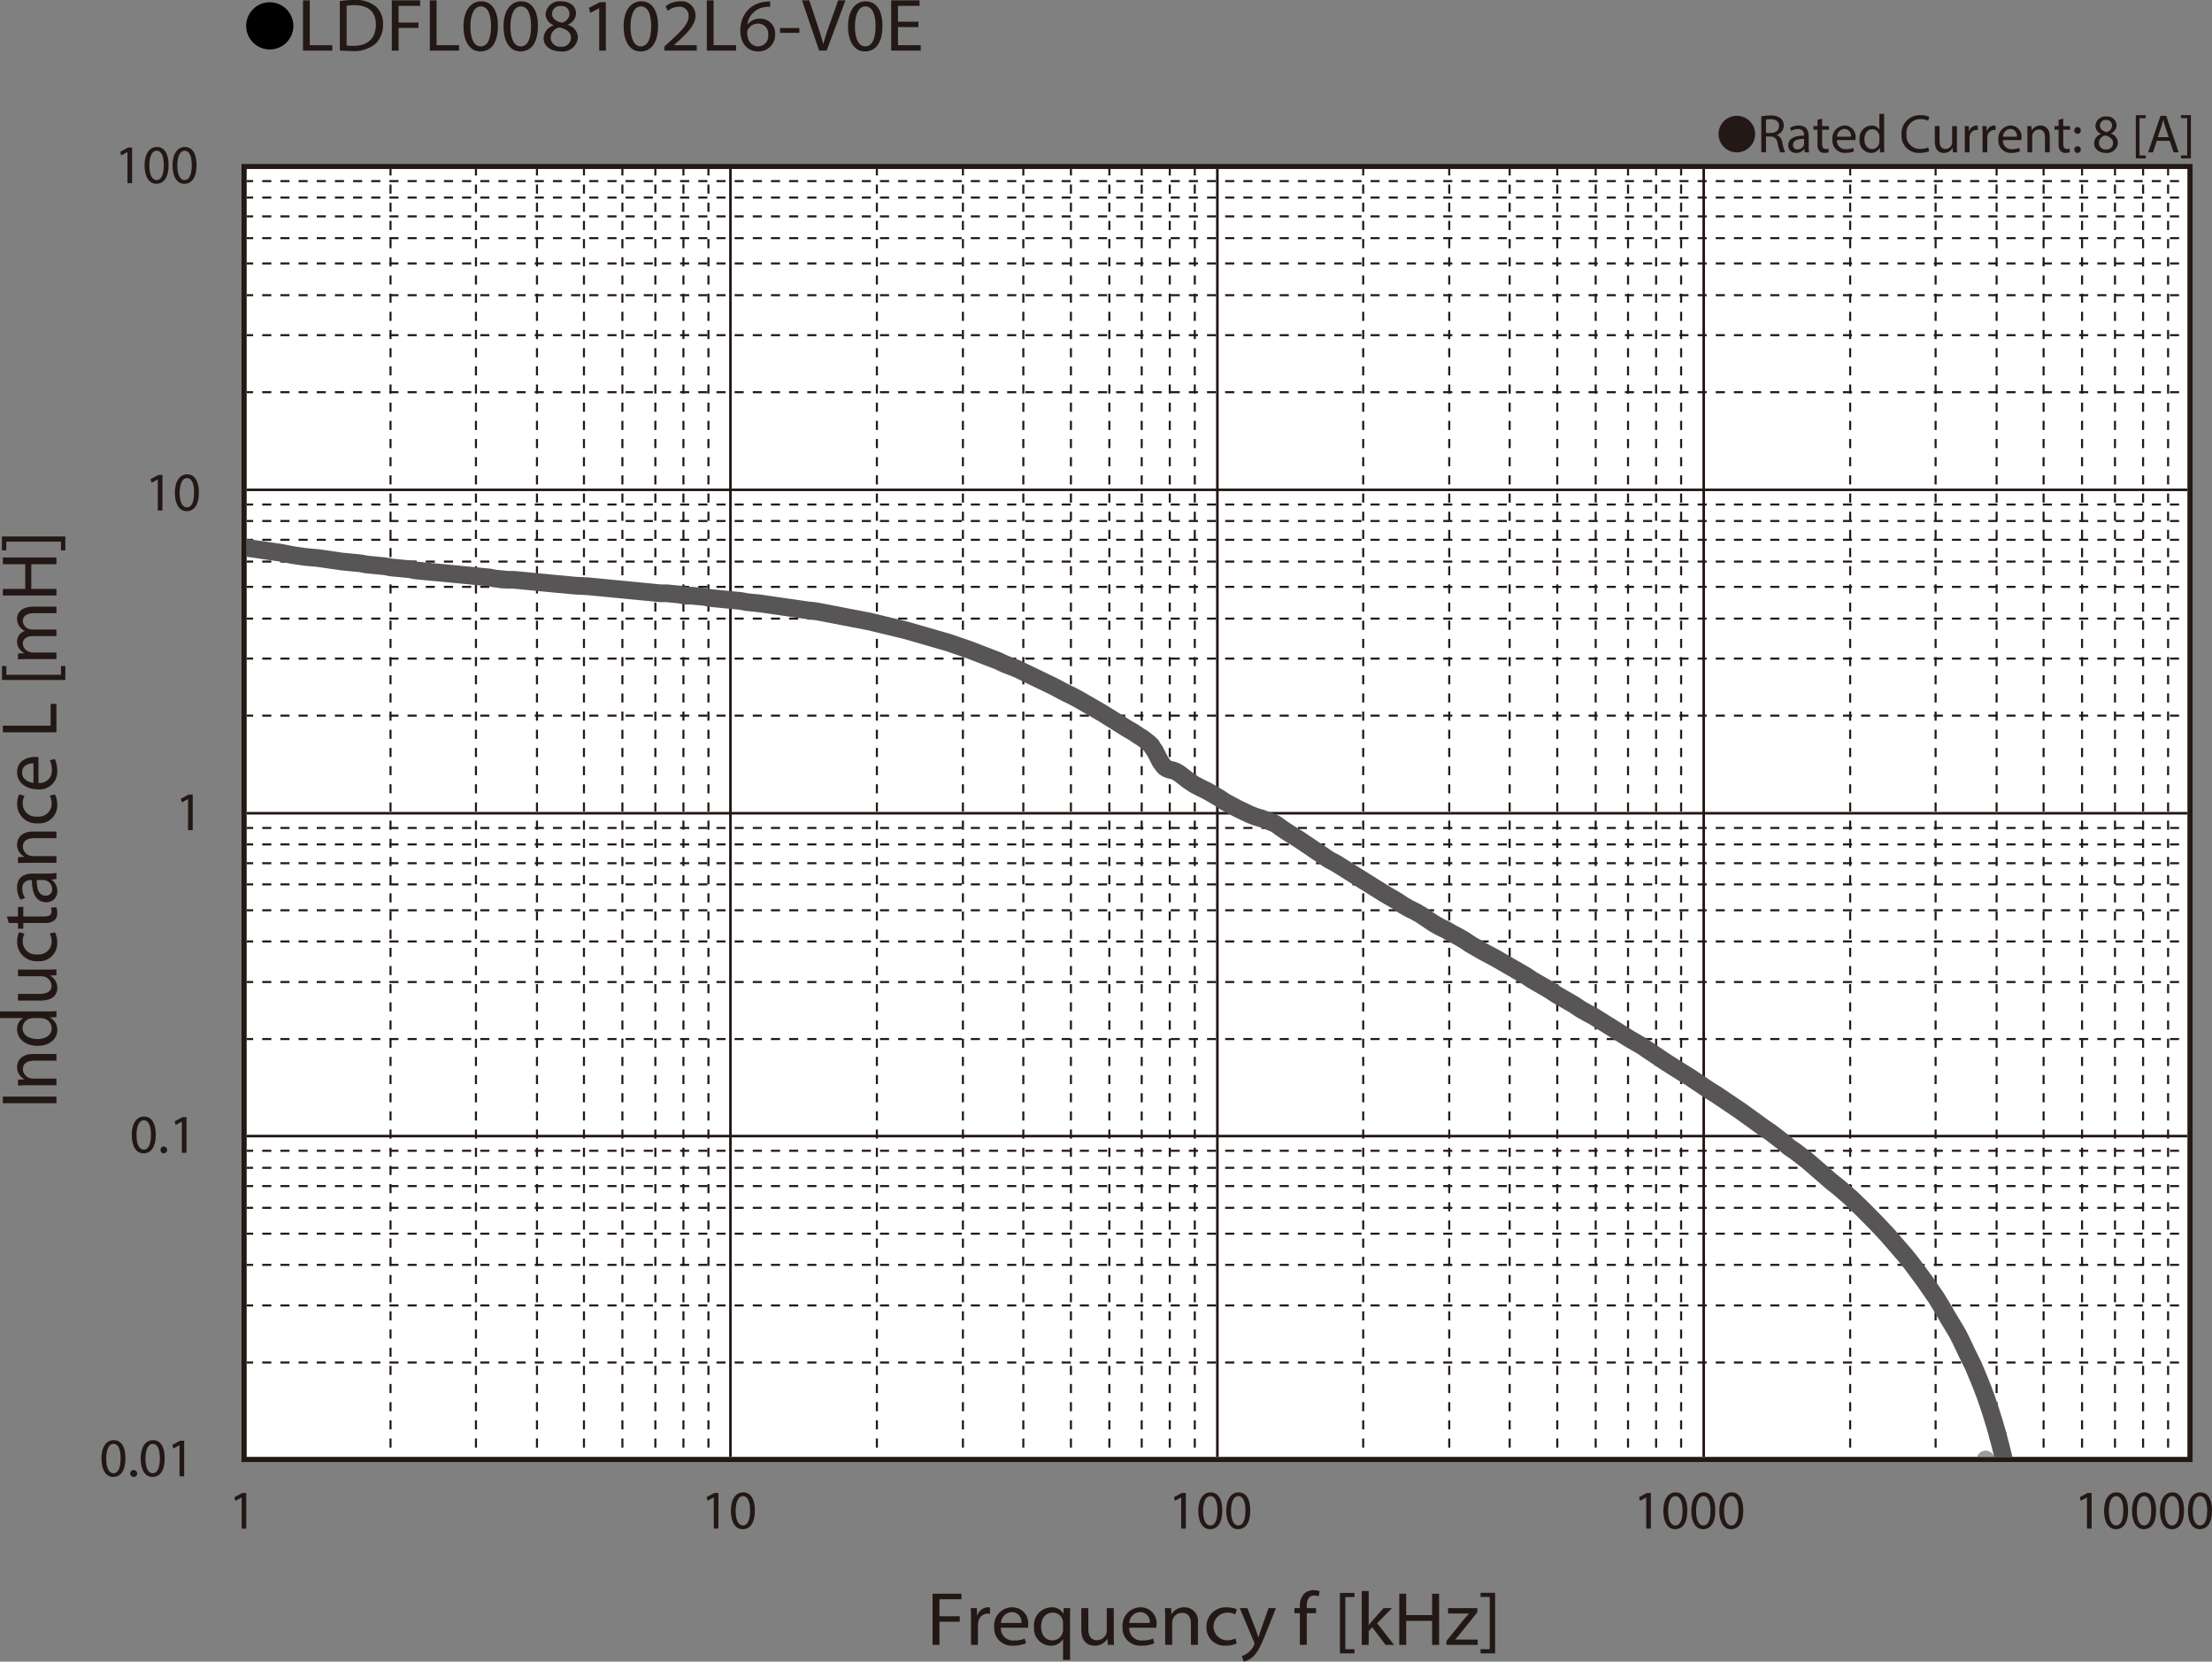 <svg id="レイヤー_1" data-name="レイヤー 1" xmlns="http://www.w3.org/2000/svg" xmlns:xlink="http://www.w3.org/1999/xlink" viewBox="0 0 326.521 245.23">
  <rect x="0" y="0" width="326.521" height="245.23" fill="#808080" stroke="none"/>
  <defs>
    <style>
      .cls-1, .cls-10, .cls-11, .cls-4, .cls-5, .cls-6, .cls-8, .cls-9 {
        fill: none;
      }

      .cls-2 {
        fill: #231815;
      }

      .cls-3 {
        fill: #fff;
      }

      .cls-11, .cls-4, .cls-5, .cls-6 {
        stroke: #231815;
      }

      .cls-4 {
        stroke-miterlimit: 3.864;
        stroke-width: 0.304px;
        stroke-dasharray: 1.341 1.341;
      }

      .cls-11, .cls-5, .cls-6, .cls-8, .cls-9 {
        stroke-linecap: round;
      }

      .cls-5, .cls-8, .cls-9 {
        stroke-linejoin: round;
      }

      .cls-5 {
        stroke-width: 0.381px;
      }

      .cls-6 {
        stroke-miterlimit: 10;
      }

      .cls-10, .cls-11, .cls-6 {
        stroke-width: 0.76px;
      }

      .cls-7 {
        clip-path: url(#clip-path);
      }

      .cls-8 {
        stroke: #9c9c9d;
      }

      .cls-8, .cls-9 {
        stroke-width: 2.614px;
      }

      .cls-9 {
        stroke: #575555;
      }

      .cls-10 {
        stroke: #fff;
      }
    </style>
    <clipPath id="clip-path" transform="translate(-1.488 -1.737)">
      <rect class="cls-1" x="37.514" y="26.275" width="287.25" height="190.843"/>
    </clipPath>
  </defs>
  <title>FL_Ind4_LDFL008102L6-V0E</title>
  <g>
    <path d="M44.791,5.59a3.482,3.482,0,1,1-3.478-3.518A3.496,3.496,0,0,1,44.791,5.59Z" transform="translate(-1.488 -1.737)"/>
    <path class="cls-2" d="M46.215,1.792h1.002V8.404h3.318V9.207H46.215Z" transform="translate(-1.488 -1.737)"/>
    <path class="cls-2" d="M51.652,1.891a14.966,14.966,0,0,1,2.131-.154,4.587,4.587,0,0,1,3.145.924,3.338,3.338,0,0,1,1.094,2.662,3.825,3.825,0,0,1-1.117,2.883,4.929,4.929,0,0,1-3.433,1.067,16.894,16.894,0,0,1-1.82-.088ZM52.654,8.448a6.627,6.627,0,0,0,1.014.055c2.143,0,3.306-1.144,3.306-3.146.012-1.749-1.025-2.86-3.145-2.86a5.938,5.938,0,0,0-1.175.099Z" transform="translate(-1.488 -1.737)"/>
    <path class="cls-2" d="M59.323,1.792h4.182v.803H60.325V5.06h2.938v.792H60.325V9.207H59.323Z" transform="translate(-1.488 -1.737)"/>
    <path class="cls-2" d="M64.932,1.792h1.002V8.404h3.318V9.207H64.932Z" transform="translate(-1.488 -1.737)"/>
    <path class="cls-2" d="M74.988,5.555c0,2.431-.944,3.773-2.604,3.773-1.463,0-2.454-1.309-2.477-3.675,0-2.398,1.083-3.718,2.604-3.718C74.09,1.935,74.988,3.277,74.988,5.555Zm-4.066.11c0,1.859.599,2.916,1.52,2.916,1.037,0,1.532-1.155,1.532-2.981,0-1.76-.472-2.916-1.521-2.916C71.567,2.683,70.922,3.717,70.922,5.665Z" transform="translate(-1.488 -1.737)"/>
    <path class="cls-2" d="M80.897,5.555c0,2.431-.944,3.773-2.604,3.773-1.463,0-2.454-1.309-2.477-3.675,0-2.398,1.083-3.718,2.604-3.718C79.999,1.935,80.897,3.277,80.897,5.555Zm-4.066.11c0,1.859.599,2.916,1.52,2.916,1.037,0,1.532-1.155,1.532-2.981,0-1.76-.472-2.916-1.521-2.916C77.476,2.683,76.831,3.717,76.831,5.665Z" transform="translate(-1.488 -1.737)"/>
    <path class="cls-2" d="M81.737,7.392a2.055,2.055,0,0,1,1.486-1.914l-.012-.033a1.774,1.774,0,0,1-1.187-1.606,2.066,2.066,0,0,1,2.315-1.903c1.452,0,2.177.869,2.177,1.76a1.819,1.819,0,0,1-1.232,1.672v.033a1.999,1.999,0,0,1,1.509,1.848,2.273,2.273,0,0,1-2.546,2.08C82.682,9.328,81.737,8.437,81.737,7.392ZM85.769,7.348c0-.869-.634-1.287-1.647-1.562a1.576,1.576,0,0,0-1.348,1.474,1.356,1.356,0,0,0,1.498,1.364A1.332,1.332,0,0,0,85.769,7.348ZM82.981,3.772c0,.715.564,1.1,1.429,1.32a1.428,1.428,0,0,0,1.141-1.298,1.139,1.139,0,0,0-1.268-1.167A1.168,1.168,0,0,0,82.981,3.772Z" transform="translate(-1.488 -1.737)"/>
    <path class="cls-2" d="M89.938,2.958H89.915l-1.302.671-.196-.737,1.636-.836h.864V9.207H89.938Z" transform="translate(-1.488 -1.737)"/>
    <path class="cls-2" d="M98.623,5.555c0,2.431-.944,3.773-2.604,3.773-1.463,0-2.454-1.309-2.477-3.675,0-2.398,1.083-3.718,2.604-3.718C97.725,1.935,98.623,3.277,98.623,5.555Zm-4.066.11c0,1.859.599,2.916,1.521,2.916,1.037,0,1.532-1.155,1.532-2.981,0-1.76-.472-2.916-1.521-2.916C95.202,2.683,94.557,3.717,94.557,5.665Z" transform="translate(-1.488 -1.737)"/>
    <path class="cls-2" d="M99.555,9.207V8.613l.795-.737c1.912-1.738,2.776-2.663,2.788-3.741a1.305,1.305,0,0,0-1.486-1.397,2.616,2.616,0,0,0-1.59.605l-.323-.682a3.381,3.381,0,0,1,2.12-.726,2.062,2.062,0,0,1,2.293,2.079c0,1.32-1.002,2.388-2.581,3.84l-.599.528v.022h3.364V9.207Z" transform="translate(-1.488 -1.737)"/>
    <path class="cls-2" d="M105.821,1.792h1.002V8.404h3.318V9.207H105.821Z" transform="translate(-1.488 -1.737)"/>
    <path class="cls-2" d="M115.174,2.738a3.816,3.816,0,0,0-.76.044,2.97,2.97,0,0,0-2.604,2.541h.034a2.272,2.272,0,0,1,1.809-.825,2.168,2.168,0,0,1,2.258,2.31,2.441,2.441,0,0,1-2.488,2.52c-1.602,0-2.65-1.188-2.65-3.047a4.387,4.387,0,0,1,1.267-3.224A4.163,4.163,0,0,1,114.437,2.001a5.101,5.101,0,0,1,.737-.055Zm-.288,4.125a1.482,1.482,0,0,0-1.543-1.639,1.676,1.676,0,0,0-1.452.88.794.794,0,0,0-.115.429c.023,1.177.587,2.046,1.647,2.046A1.52,1.52,0,0,0,114.886,6.864Z" transform="translate(-1.488 -1.737)"/>
    <path class="cls-2" d="M119.481,5.874v.715h-2.845V5.874Z" transform="translate(-1.488 -1.737)"/>
    <path class="cls-2" d="M122.407,9.207l-2.535-7.415h1.083l1.21,3.652c.334,1.001.622,1.903.829,2.772h.023c.219-.858.541-1.793.887-2.761L125.218,1.792h1.071l-2.776,7.415Z" transform="translate(-1.488 -1.737)"/>
    <path class="cls-2" d="M131.749,5.555c0,2.431-.944,3.773-2.604,3.773-1.463,0-2.454-1.309-2.477-3.675,0-2.398,1.083-3.718,2.604-3.718C130.851,1.935,131.749,3.277,131.749,5.555Zm-4.066.11c0,1.859.599,2.916,1.521,2.916,1.037,0,1.532-1.155,1.532-2.981,0-1.76-.472-2.916-1.521-2.916C128.328,2.683,127.683,3.717,127.683,5.665Z" transform="translate(-1.488 -1.737)"/>
    <path class="cls-2" d="M137.059,5.73h-3.018V8.404h3.364V9.207h-4.366V1.792h4.193v.803h-3.191V4.938h3.018Z" transform="translate(-1.488 -1.737)"/>
  </g>
  <rect class="cls-3" x="36.026" y="24.538" width="287.25" height="190.843"/>
  <rect class="cls-3" x="36.026" y="24.538" width="287.25" height="190.843"/>
  <path class="cls-4" d="M37.515,28.466h287.253M37.515,30.896h287.253m-287.253,2.776h287.253m-287.253,3.212h287.253m-287.253,3.732h287.253M37.515,45.302h287.253m-287.253,5.901h287.253m-287.253,8.418h287.253M37.515,76.196h287.253M37.515,78.627h287.253m-287.253,2.776h287.253m-287.253,3.214h287.253m-287.253,3.73h287.253m-287.253,4.686h287.253m-287.253,5.901h287.253m-287.253,8.418h287.253M37.515,123.928h287.253m-287.253,2.431h287.253m-287.253,2.775h287.253m-287.253,3.125h287.253m-287.253,3.82h287.253m-287.253,4.599h287.253m-287.253,5.988h287.253m-287.253,8.417h287.253m-287.253,16.49h287.253m-287.253,2.516h287.253m-287.253,2.692h287.253m-287.253,3.21h287.253m-287.253,3.818h287.253m-287.253,4.601h287.253M37.515,194.398h287.253m-287.253,8.419h287.253" transform="translate(-1.488 -1.737)"/>
  <path class="cls-5" d="M37.515,74.028h287.253m-287.253,47.731h287.253m-287.253,47.644h287.253" transform="translate(-1.488 -1.737)"/>
  <path class="cls-4" d="M321.527,26.295V217.132m-3.691-190.836V217.132M313.688,26.295V217.132M308.827,26.295V217.132M303.15,26.295V217.132M296.215,26.295V217.132M287.209,26.295V217.132M274.597,26.295V217.132M249.645,26.295V217.132M245.951,26.295V217.132m-4.143-190.836V217.132M237.034,26.295V217.132M231.361,26.295V217.132m-7.026-190.836V217.132M215.416,26.295V217.132M202.715,26.295V217.132M177.854,26.295V217.132m-3.691-190.836V217.132m-4.143-190.836V217.132M165.245,26.295V217.132M159.57,26.295V217.132m-7.026-190.836V217.132M143.627,26.295V217.132M130.927,26.295V217.132M106.063,26.295V217.132M102.372,26.295V217.132m-4.144-190.836V217.132M93.363,26.295V217.132M87.688,26.295V217.132M80.753,26.295V217.132m-9.007-190.836V217.132M59.135,26.295V217.132M37.515,26.295h287.253" transform="translate(-1.488 -1.737)"/>
  <path class="cls-5" d="M252.979,26.295V217.132m-71.791-190.836V217.132M109.309,26.295V217.132" transform="translate(-1.488 -1.737)"/>
  <line class="cls-4" x1="323.28" y1="24.559" x2="323.28" y2="215.395"/>
  <rect class="cls-6" x="36.027" y="24.559" width="287.252" height="190.836"/>
  <g class="cls-7">
    <line class="cls-8" x1="293.106" y1="215.395" x2="294.907" y2="217.481"/>
    <path class="cls-9" d="M39.317,82.792l1.803.262,1.802.258m0,0,1.799.348m0,0,1.802.261m0,0,.902.086.991.086m0,0,1.799.26,1.803.263m0,0,1.802.171.9.087.901.172m0,0,1.801.175.901.086.9.174m0,0,1.803.173.902.089.9.172m0,0,1.801.174.901.087.991.086m0,0,1.802.174,1.802.173,1.801.175,1.802.172m0,0,.901.174.901.086.898.087h.902m0,0,1.802.174,1.802.174,1.802.172.9.087.99.087m0,0,1.802.172m0,0,1.802.087m0,0,1.802.174,1.802.174,1.801.173,1.802.175,1.801.172,1.802.174m0,0h.9l.904.086.9.087.901.174m0,0h.9l.991.087m0,0,.901.088.9.171m0,0,1.802.176,1.802.172.901.086.901.175m0,0,1.802.174m0,0,1.801.26,1.801.26,1.802.258,1.803.263m0,0,.899.086.99.174m0,0,1.802.346,1.802.349,1.801.345,1.802.349m0,0,1.802.436,1.802.432,1.802.435m0,0,1.799.52,1.802.52,1.803.522.9.261.991.346m0,0,1.802.607m0,0,1.801.695,1.802.695.9.347.902.433m0,0,1.801.695m0,0,1.802.868,1.802.867,1.801.868m0,0,1.803.954m0,0,.901.435.991.521m0,0,3.601,2.083m0,0,1.802,1.128,1.801,1.128m0,0,.9.52.902.607m0,0,.451.261.9.695.451.433m0,0,.18.349.271.346.9,1.735.269.349.181.258m0,0,.18.176.272.171.45.175.45.086.45.175m0,0,.451.26,1.349,1.04m0,0,.901.608.993.521m0,0,.901.433,1.801,1.042.901.607m0,0,1.802.954m0,0,1.801.867m0,0,.901.349.901.26m0,0,1.802.695m0,0,.45.258.45.35.902.607m0,0,1.801,1.129m0,0,3.601,2.429.902.607.991.52m0,0,1.802,1.132,1.801,1.127,1.802,1.127,1.802,1.129m0,0L207.67,134.689m0,0,.902.607.9.522m0,0,.901.433.901.521m0,0,1.802,1.215m0,0,.9.521.901.435m0,0,.901.518.99.521m0,0,.902.524.901.607m0,0,1.801,1.038m0,0,1.801.957m0,0,1.802,1.04,1.802,1.042.9.521.904.607m0,0,1.799,1.04.901.522.901.608m0,0,1.802,1.039.899.522.902.608m0,0,.899.52.99.52m0,0,1.803,1.131,3.604,2.255m0,0,1.799,1.04m0,0,1.802,1.217,1.803,1.213m0,0,1.801,1.131,1.802,1.127m0,0,1.801,1.217.901.606.991.608m0,0,1.799,1.214,1.803,1.215m0,0,1.802,1.301,1.802,1.303m0,0,.9.607.901.696.901.693.9.781m0,0,.904.607.9.696.901.695,2.702,2.341.9.785.993.778m0,0,1.802,1.563m0,0,1.801,1.736m0,0,1.801,1.824m0,0,1.802,1.906m0,0,1.801,2.085.901,1.04.901,1.131m0,0,1.802,2.428m0,0,1.802,2.602m0,0,.902,1.478.898,1.561m0,0,.902,1.475.45.779.45.871m0,0,.901,1.907.991,1.998m0,0,.901,2.17.45,1.126.451,1.214m0,0,.449,1.303.45,1.389.451,1.475.451,1.563M37.515,82.532l1.802.26" transform="translate(-1.488 -1.737)"/>
    <polyline class="cls-9" points="294.907 211.84 295.358 213.575 295.808 215.395 296.709 219.215"/>
  </g>
  <rect class="cls-10" x="36.027" y="24.559" width="287.252" height="190.836"/>
  <rect class="cls-11" x="36.027" y="24.559" width="287.253" height="190.836"/>
  <g>
    <path class="cls-2" d="M139.146,236.942h4.26v.817h-3.238v2.509h2.992v.807h-2.992v3.416H139.146Z" transform="translate(-1.488 -1.737)"/>
    <path class="cls-2" d="M144.824,240.762c0-.639-.012-1.188-.047-1.691h.903l.035,1.064h.047a1.693,1.693,0,0,1,1.572-1.188,1.165,1.165,0,0,1,.294.033v.93a1.62,1.62,0,0,0-.353-.033,1.421,1.421,0,0,0-1.384,1.266,2.641,2.641,0,0,0-.048.459v2.89h-1.021Z" transform="translate(-1.488 -1.737)"/>
    <path class="cls-2" d="M149.235,241.96a1.781,1.781,0,0,0,1.947,1.882,3.887,3.887,0,0,0,1.573-.28l.176.706a4.802,4.802,0,0,1-1.89.336,2.576,2.576,0,0,1-2.792-2.733,2.678,2.678,0,0,1,2.663-2.923,2.331,2.331,0,0,1,2.347,2.554,3.555,3.555,0,0,1-.035.459Zm3.027-.705a1.422,1.422,0,0,0-1.432-1.602,1.666,1.666,0,0,0-1.584,1.602Z" transform="translate(-1.488 -1.737)"/>
    <path class="cls-2" d="M158.409,243.651h-.023a2.042,2.042,0,0,1-1.854.963,2.514,2.514,0,0,1-2.405-2.744,2.645,2.645,0,0,1,2.569-2.923,1.881,1.881,0,0,1,1.748.94h.023l.035-.817h.975c-.023.459-.035.93-.035,1.489V246.709h-1.033Zm0-2.386a1.603,1.603,0,0,0-.047-.414,1.494,1.494,0,0,0-1.479-1.12c-1.067,0-1.713.862-1.713,2.083,0,1.075.54,2.016,1.678,2.016a1.529,1.529,0,0,0,1.479-1.075,1.582,1.582,0,0,0,.082-.47Z" transform="translate(-1.488 -1.737)"/>
    <path class="cls-2" d="M165.893,243.013c0,.561.012,1.053.048,1.479h-.916l-.059-.885h-.023a2.154,2.154,0,0,1-1.877,1.008c-.892,0-1.96-.471-1.96-2.374v-3.17h1.032v3.002c0,1.03.329,1.725,1.268,1.725a1.49,1.49,0,0,0,1.361-.896,1.382,1.382,0,0,0,.094-.504v-3.326h1.032Z" transform="translate(-1.488 -1.737)"/>
    <path class="cls-2" d="M168.18,241.96a1.781,1.781,0,0,0,1.947,1.882,3.887,3.887,0,0,0,1.573-.28l.176.706a4.802,4.802,0,0,1-1.89.336,2.576,2.576,0,0,1-2.792-2.733,2.678,2.678,0,0,1,2.663-2.923,2.331,2.331,0,0,1,2.347,2.554,3.555,3.555,0,0,1-.035.459Zm3.027-.705a1.422,1.422,0,0,0-1.432-1.602,1.666,1.666,0,0,0-1.584,1.602Z" transform="translate(-1.488 -1.737)"/>
    <path class="cls-2" d="M173.482,240.538c0-.561-.012-1.02-.047-1.468h.915l.059.896h.023a2.107,2.107,0,0,1,1.878-1.02,2.006,2.006,0,0,1,2.007,2.308v3.236h-1.033v-3.125c0-.873-.34-1.602-1.314-1.602a1.457,1.457,0,0,0-1.384,1.008,1.367,1.367,0,0,0-.07.46v3.259h-1.033Z" transform="translate(-1.488 -1.737)"/>
    <path class="cls-2" d="M184.041,244.29a3.975,3.975,0,0,1-1.632.313,2.636,2.636,0,0,1-2.827-2.767,2.823,2.823,0,0,1,3.051-2.879,3.608,3.608,0,0,1,1.432.28L183.829,240a2.481,2.481,0,0,0-1.196-.258,2.039,2.039,0,0,0-.035,4.077,3.05,3.05,0,0,0,1.267-.269Z" transform="translate(-1.488 -1.737)"/>
    <path class="cls-2" d="M185.624,239.07l1.243,3.203c.129.358.271.784.364,1.109h.023c.105-.325.223-.739.363-1.132l1.127-3.181h1.091l-1.549,3.864c-.739,1.859-1.243,2.811-1.947,3.394a2.854,2.854,0,0,1-1.268.639l-.258-.829a2.78,2.78,0,0,0,.903-.481,3.012,3.012,0,0,0,.868-1.098.687.687,0,0,0,.082-.235.831.831,0,0,0-.07-.258l-2.101-4.995Z" transform="translate(-1.488 -1.737)"/>
    <path class="cls-2" d="M193.365,244.491v-4.67h-.798v-.751h.798v-.258a2.485,2.485,0,0,1,.657-1.893,2.031,2.031,0,0,1,1.385-.504,2.478,2.478,0,0,1,.88.157l-.141.761a1.62,1.62,0,0,0-.657-.123c-.88,0-1.103.739-1.103,1.568v.291h1.372v.751h-1.372v4.67Z" transform="translate(-1.488 -1.737)"/>
    <path class="cls-2" d="M199.277,245.745v-8.926h2.147v.616h-1.35v7.694h1.35v.615Z" transform="translate(-1.488 -1.737)"/>
    <path class="cls-2" d="M203.524,241.557h.024c.141-.19.34-.426.504-.616l1.666-1.87h1.244l-2.194,2.229,2.499,3.192h-1.255l-1.96-2.599-.528.561v2.038h-1.021v-7.952h1.021Z" transform="translate(-1.488 -1.737)"/>
    <path class="cls-2" d="M209.061,236.942v3.158h3.825v-3.158h1.032v7.549h-1.032v-3.539H209.061v3.539h-1.021v-7.549Z" transform="translate(-1.488 -1.737)"/>
    <path class="cls-2" d="M215.007,243.92l2.57-3.192c.246-.291.48-.548.739-.84v-.022h-3.074v-.795h4.329l-.012.616-2.534,3.147c-.234.302-.47.571-.728.851v.022h3.32v.784h-4.611Z" transform="translate(-1.488 -1.737)"/>
    <path class="cls-2" d="M222.187,236.808v8.938h-2.147v-.615h1.35v-7.706h-1.35v-.616Z" transform="translate(-1.488 -1.737)"/>
  </g>
  <g>
    <path class="cls-2" d="M1.91,163.575H9.819v.974H1.91Z" transform="translate(-1.488 -1.737)"/>
    <path class="cls-2" d="M5.677,161.905c-.587,0-1.068.011-1.537.045v-.874l.938-.056v-.022a1.982,1.982,0,0,1-1.067-1.792c0-.751.469-1.915,2.417-1.915H9.819v.985H6.545c-.915,0-1.678.325-1.678,1.254a1.413,1.413,0,0,0,1.056,1.322,1.543,1.543,0,0,0,.481.067H9.819v.985Z" transform="translate(-1.488 -1.737)"/>
    <path class="cls-2" d="M1.488,151.007H8.352c.504,0,1.08-.012,1.467-.045v.885l-.986.045v.022a1.992,1.992,0,0,1,1.115,1.848c0,1.311-1.162,2.318-2.886,2.318-1.889.012-3.051-1.108-3.051-2.431a1.792,1.792,0,0,1,.868-1.635v-.022H1.488Zm4.963.985a1.928,1.928,0,0,0-.434.045A1.467,1.467,0,0,0,4.82,153.459c0,1.02.938,1.624,2.194,1.624,1.15,0,2.1-.537,2.1-1.602a1.498,1.498,0,0,0-1.232-1.444,1.899,1.899,0,0,0-.446-.045Z" transform="translate(-1.488 -1.737)"/>
    <path class="cls-2" d="M8.27,144.834c.586,0,1.103-.012,1.549-.045v.874l-.927.056v.022a2.028,2.028,0,0,1,1.056,1.792c0,.852-.493,1.87-2.487,1.87H4.14V148.418H7.284c1.08,0,1.807-.313,1.807-1.21a1.43,1.43,0,0,0-.938-1.299,1.585,1.585,0,0,0-.528-.09H4.14V144.834Z" transform="translate(-1.488 -1.737)"/>
    <path class="cls-2" d="M9.607,139.333a3.489,3.489,0,0,1,.329,1.557,2.641,2.641,0,0,1-2.898,2.699,2.821,2.821,0,0,1-3.016-2.912,3.171,3.171,0,0,1,.293-1.366l.798.225a2.2,2.2,0,0,0-.27,1.142,1.929,1.929,0,0,0,2.147,1.915,1.909,1.909,0,0,0,2.124-1.881,2.692,2.692,0,0,0-.282-1.21Z" transform="translate(-1.488 -1.737)"/>
    <path class="cls-2" d="M2.509,136.991H4.14v-1.411h.786v1.411h3.062c.704,0,1.103-.19,1.103-.739a2.1,2.1,0,0,0-.07-.571l.774-.045a2.319,2.319,0,0,1,.141.874,1.332,1.332,0,0,1-.434,1.063,2.175,2.175,0,0,1-1.479.381H4.926v.841H4.14v-.841H2.778Z" transform="translate(-1.488 -1.737)"/>
    <path class="cls-2" d="M9.819,131.468l-.716.079v.033a1.991,1.991,0,0,1,.845,1.657,1.581,1.581,0,0,1-1.631,1.658c-1.373,0-2.124-1.165-2.112-3.26H6.087a1.151,1.151,0,0,0-1.314,1.232,2.61,2.61,0,0,0,.422,1.411l-.681.224a3.247,3.247,0,0,1-.504-1.78c0-1.657,1.185-2.061,2.323-2.061H8.458a8.348,8.348,0,0,0,1.361-.09Zm-2.898.146c-.023,1.075.176,2.297,1.279,2.297a.893.893,0,0,0,.985-.93,1.355,1.355,0,0,0-.95-1.311,1.107,1.107,0,0,0-.329-.057Z" transform="translate(-1.488 -1.737)"/>
    <path class="cls-2" d="M5.677,129.07c-.587,0-1.068.011-1.537.045v-.874l.938-.056v-.022a1.981,1.981,0,0,1-1.067-1.792c0-.75.469-1.915,2.417-1.915H9.819v.985H6.545c-.915,0-1.678.325-1.678,1.255a1.412,1.412,0,0,0,1.056,1.321,1.543,1.543,0,0,0,.481.067H9.819v.985Z" transform="translate(-1.488 -1.737)"/>
    <path class="cls-2" d="M9.607,118.989A3.487,3.487,0,0,1,9.936,120.546a2.642,2.642,0,0,1-2.898,2.699,2.821,2.821,0,0,1-3.016-2.912,3.174,3.174,0,0,1,.293-1.367l.798.224a2.206,2.206,0,0,0-.27,1.143,1.929,1.929,0,0,0,2.147,1.915,1.91,1.91,0,0,0,2.124-1.882,2.693,2.693,0,0,0-.282-1.209Z" transform="translate(-1.488 -1.737)"/>
    <path class="cls-2" d="M7.167,117.286a1.777,1.777,0,0,0,1.971-1.859,3.421,3.421,0,0,0-.293-1.501l.739-.168a4.215,4.215,0,0,1,.352,1.803,2.582,2.582,0,0,1-2.863,2.666c-1.713,0-3.062-.963-3.062-2.542,0-1.77,1.631-2.24,2.675-2.24a4.066,4.066,0,0,1,.481.034ZM6.428,114.396c-.657-.011-1.678.257-1.678,1.366,0,.997.962,1.434,1.678,1.512Z" transform="translate(-1.488 -1.737)"/>
    <path class="cls-2" d="M1.91,109.813v-.975H8.962v-3.226h.856v4.2Z" transform="translate(-1.488 -1.737)"/>
    <path class="cls-2" d="M11.133,102.084h-9.352v-2.049h.645v1.288h8.062v-1.288h.646Z" transform="translate(-1.488 -1.737)"/>
    <path class="cls-2" d="M5.677,99.003c-.587,0-1.068.011-1.537.044v-.862l.915-.045v-.033a1.861,1.861,0,0,1-1.044-1.703,1.609,1.609,0,0,1,1.138-1.534v-.022a2.307,2.307,0,0,1-.739-.605,1.793,1.793,0,0,1-.399-1.198c0-.717.493-1.781,2.464-1.781H9.819v.963H6.604c-1.091,0-1.748.381-1.748,1.176A1.287,1.287,0,0,0,5.794,94.568a1.773,1.773,0,0,0,.517.079h3.508v.963H6.416c-.903,0-1.561.38-1.561,1.131a1.363,1.363,0,0,0,1.033,1.221,1.479,1.479,0,0,0,.504.079H9.819v.963Z" transform="translate(-1.488 -1.737)"/>
    <path class="cls-2" d="M1.91,88.652H5.219V85.001H1.91v-.986H9.819V85.001h-3.708v3.651h3.708v.975H1.91Z" transform="translate(-1.488 -1.737)"/>
    <path class="cls-2" d="M1.77,80.911H11.133v2.049h-.646V81.672H2.415v1.288h-.645Z" transform="translate(-1.488 -1.737)"/>
  </g>
  <path class="cls-2" d="M37.158,222.745h-.016l-.909.493-.137-.541,1.143-.615h.603v5.257h-.684Z" transform="translate(-1.488 -1.737)"/>
  <g>
    <path class="cls-2" d="M20.004,216.936c0,1.787-.659,2.773-1.817,2.773-1.021,0-1.713-.962-1.729-2.701,0-1.763.756-2.733,1.817-2.733C19.377,214.274,20.004,215.261,20.004,216.936Zm-2.839.08c0,1.367.418,2.144,1.062,2.144.724,0,1.069-.85,1.069-2.191,0-1.294-.329-2.144-1.062-2.144C17.616,214.824,17.166,215.585,17.166,217.016Z" transform="translate(-1.488 -1.737)"/>
    <path class="cls-2" d="M20.715,219.199a.477.477,0,0,1,.482-.509.51.51,0,1,1-.482.509Z" transform="translate(-1.488 -1.737)"/>
    <path class="cls-2" d="M25.799,216.936c0,1.787-.659,2.773-1.817,2.773-1.021,0-1.713-.962-1.729-2.701,0-1.763.756-2.733,1.817-2.733C25.172,214.274,25.799,215.261,25.799,216.936Zm-2.839.08c0,1.367.418,2.144,1.062,2.144.724,0,1.069-.85,1.069-2.191,0-1.294-.329-2.144-1.062-2.144C23.411,214.824,22.96,215.585,22.96,217.016Z" transform="translate(-1.488 -1.737)"/>
    <path class="cls-2" d="M27.99,215.026h-.016l-.909.493-.137-.541,1.143-.615h.603v5.257h-.684Z" transform="translate(-1.488 -1.737)"/>
  </g>
  <path class="cls-2" d="M29.253,119.663h-.016l-.909.494-.137-.542L29.334,119H29.937v5.257h-.684Z" transform="translate(-1.488 -1.737)"/>
  <g>
    <path class="cls-2" d="M24.479,169.181c0,1.787-.659,2.773-1.817,2.773-1.021,0-1.713-.962-1.729-2.701,0-1.763.756-2.733,1.817-2.733C23.852,166.52,24.479,167.506,24.479,169.181Zm-2.839.08c0,1.367.418,2.144,1.062,2.144.724,0,1.069-.85,1.069-2.191,0-1.294-.329-2.144-1.062-2.144C22.09,167.069,21.64,167.83,21.64,169.261Z" transform="translate(-1.488 -1.737)"/>
    <path class="cls-2" d="M25.19,171.444a.477.477,0,0,1,.482-.509.51.51,0,0,1-.008,1.019A.476.476,0,0,1,25.19,171.444Z" transform="translate(-1.488 -1.737)"/>
    <path class="cls-2" d="M28.335,167.271h-.016l-.909.493-.137-.541,1.143-.615H29.019v5.257h-.684Z" transform="translate(-1.488 -1.737)"/>
  </g>
  <g>
    <path class="cls-2" d="M24.779,72.492h-.016l-.909.494-.137-.542,1.143-.615h.603v5.257h-.684Z" transform="translate(-1.488 -1.737)"/>
    <path class="cls-2" d="M30.846,74.401c0,1.788-.659,2.774-1.817,2.774-1.021,0-1.713-.962-1.729-2.701,0-1.763.756-2.733,1.817-2.733C30.219,71.74,30.846,72.727,30.846,74.401Zm-2.839.081c0,1.367.418,2.143,1.062,2.143.724,0,1.069-.849,1.069-2.191,0-1.294-.329-2.144-1.062-2.144C28.458,72.29,28.007,73.05,28.007,74.482Z" transform="translate(-1.488 -1.737)"/>
  </g>
  <g>
    <path class="cls-2" d="M20.304,24.18h-.016l-.909.494-.137-.542,1.143-.615h.603v5.257H20.304Z" transform="translate(-1.488 -1.737)"/>
    <path class="cls-2" d="M26.372,26.088c0,1.788-.659,2.774-1.817,2.774-1.021,0-1.713-.962-1.729-2.701,0-1.763.756-2.733,1.817-2.733C25.745,23.428,26.372,24.415,26.372,26.088Zm-2.839.081c0,1.367.418,2.143,1.062,2.143.724,0,1.069-.849,1.069-2.191,0-1.294-.329-2.144-1.062-2.144C23.983,23.978,23.533,24.738,23.533,26.169Z" transform="translate(-1.488 -1.737)"/>
    <path class="cls-2" d="M30.5,26.088c0,1.788-.659,2.774-1.817,2.774-1.021,0-1.713-.962-1.73-2.701,0-1.763.756-2.733,1.817-2.733C29.874,23.428,30.5,24.415,30.5,26.088Zm-2.839.081c0,1.367.418,2.143,1.062,2.143.724,0,1.069-.849,1.069-2.191,0-1.294-.329-2.144-1.062-2.144C28.112,23.978,27.662,24.738,27.662,26.169Z" transform="translate(-1.488 -1.737)"/>
  </g>
  <g>
    <path class="cls-2" d="M106.852,222.737h-.016l-.909.493-.137-.541,1.143-.615h.603v5.257h-.684Z" transform="translate(-1.488 -1.737)"/>
    <path class="cls-2" d="M112.919,224.646c0,1.787-.659,2.773-1.817,2.773-1.021,0-1.713-.962-1.729-2.701,0-1.763.756-2.733,1.817-2.733C112.292,221.985,112.919,222.972,112.919,224.646Zm-2.839.08c0,1.367.418,2.144,1.062,2.144.724,0,1.069-.85,1.069-2.191,0-1.294-.329-2.144-1.062-2.144C110.531,222.535,110.081,223.296,110.081,224.727Z" transform="translate(-1.488 -1.737)"/>
    <path class="cls-2" d="M175.847,222.737h-.016l-.909.493-.137-.541,1.143-.615h.603v5.257h-.684Z" transform="translate(-1.488 -1.737)"/>
    <path class="cls-2" d="M181.915,224.646c0,1.787-.659,2.773-1.817,2.773-1.021,0-1.713-.962-1.729-2.701,0-1.763.756-2.733,1.817-2.733C181.288,221.985,181.915,222.972,181.915,224.646Zm-2.839.08c0,1.367.418,2.144,1.062,2.144.724,0,1.069-.85,1.069-2.191,0-1.294-.329-2.144-1.062-2.144C179.526,222.535,179.076,223.296,179.076,224.727Z" transform="translate(-1.488 -1.737)"/>
    <path class="cls-2" d="M186.043,224.646c0,1.787-.659,2.773-1.817,2.773-1.021,0-1.713-.962-1.729-2.701,0-1.763.756-2.733,1.817-2.733C185.417,221.985,186.043,222.972,186.043,224.646Zm-2.839.08c0,1.367.418,2.144,1.062,2.144.724,0,1.069-.85,1.069-2.191,0-1.294-.329-2.144-1.062-2.144C183.655,222.535,183.205,223.296,183.205,224.727Z" transform="translate(-1.488 -1.737)"/>
    <path class="cls-2" d="M244.496,222.737H244.48l-.909.493-.137-.541,1.143-.615h.603v5.257h-.684Z" transform="translate(-1.488 -1.737)"/>
    <path class="cls-2" d="M250.563,224.646c0,1.787-.659,2.773-1.817,2.773-1.021,0-1.713-.962-1.73-2.701,0-1.763.756-2.733,1.817-2.733C249.936,221.985,250.563,222.972,250.563,224.646Zm-2.839.08c0,1.367.418,2.144,1.062,2.144.724,0,1.069-.85,1.069-2.191,0-1.294-.329-2.144-1.062-2.144C248.174,222.535,247.724,223.296,247.724,224.727Z" transform="translate(-1.488 -1.737)"/>
    <path class="cls-2" d="M254.692,224.646c0,1.787-.659,2.773-1.817,2.773-1.021,0-1.713-.962-1.729-2.701,0-1.763.756-2.733,1.817-2.733C254.065,221.985,254.692,222.972,254.692,224.646Zm-2.839.08c0,1.367.418,2.144,1.062,2.144.724,0,1.069-.85,1.069-2.191,0-1.294-.329-2.144-1.062-2.144C252.303,222.535,251.853,223.296,251.853,224.727Z" transform="translate(-1.488 -1.737)"/>
    <path class="cls-2" d="M258.821,224.646c0,1.787-.659,2.773-1.817,2.773-1.021,0-1.713-.962-1.729-2.701,0-1.763.756-2.733,1.817-2.733C258.194,221.985,258.821,222.972,258.821,224.646Zm-2.839.08c0,1.367.418,2.144,1.062,2.144.724,0,1.069-.85,1.069-2.191,0-1.294-.329-2.144-1.062-2.144C256.432,222.535,255.982,223.296,255.982,224.727Z" transform="translate(-1.488 -1.737)"/>
    <path class="cls-2" d="M309.554,222.737h-.016l-.909.493-.137-.541,1.143-.615h.603v5.257h-.684Z" transform="translate(-1.488 -1.737)"/>
    <path class="cls-2" d="M315.622,224.646c0,1.787-.659,2.773-1.817,2.773-1.021,0-1.713-.962-1.729-2.701,0-1.763.756-2.733,1.817-2.733C314.995,221.985,315.622,222.972,315.622,224.646Zm-2.839.08c0,1.367.418,2.144,1.062,2.144.724,0,1.069-.85,1.069-2.191,0-1.294-.329-2.144-1.062-2.144C313.233,222.535,312.783,223.296,312.783,224.727Z" transform="translate(-1.488 -1.737)"/>
    <path class="cls-2" d="M319.75,224.646c0,1.787-.659,2.773-1.817,2.773-1.021,0-1.713-.962-1.73-2.701,0-1.763.756-2.733,1.817-2.733C319.124,221.985,319.75,222.972,319.75,224.646Zm-2.839.08c0,1.367.418,2.144,1.062,2.144.724,0,1.069-.85,1.069-2.191,0-1.294-.329-2.144-1.062-2.144C317.362,222.535,316.912,223.296,316.912,224.727Z" transform="translate(-1.488 -1.737)"/>
    <path class="cls-2" d="M323.879,224.646c0,1.787-.659,2.773-1.817,2.773-1.021,0-1.713-.962-1.729-2.701,0-1.763.756-2.733,1.817-2.733C323.252,221.985,323.879,222.972,323.879,224.646Zm-2.839.08c0,1.367.418,2.144,1.062,2.144.724,0,1.069-.85,1.069-2.191,0-1.294-.329-2.144-1.062-2.144C321.491,222.535,321.041,223.296,321.041,224.727Z" transform="translate(-1.488 -1.737)"/>
    <path class="cls-2" d="M328.008,224.646c0,1.787-.659,2.773-1.817,2.773-1.021,0-1.713-.962-1.729-2.701,0-1.763.756-2.733,1.817-2.733C327.381,221.985,328.008,222.972,328.008,224.646Zm-2.839.08c0,1.367.418,2.144,1.062,2.144.724,0,1.069-.85,1.069-2.191,0-1.294-.329-2.144-1.062-2.144C325.62,222.535,325.169,223.296,325.169,224.727Z" transform="translate(-1.488 -1.737)"/>
  </g>
  <g>
    <path class="cls-2" d="M257.869,18.825a2.698,2.698,0,1,1-2.699,2.698A2.694,2.694,0,0,1,257.869,18.825Z" transform="translate(-1.488 -1.737)"/>
    <path class="cls-2" d="M261.477,18.901a7.231,7.231,0,0,1,1.336-.112,2.204,2.204,0,0,1,1.559.44,1.34,1.34,0,0,1,.424,1.023,1.415,1.415,0,0,1-1.016,1.375v.024a1.342,1.342,0,0,1,.792,1.087,8.527,8.527,0,0,0,.416,1.479h-.72a7.008,7.008,0,0,1-.36-1.287c-.16-.744-.447-1.023-1.079-1.047h-.655v2.334h-.696Zm.696,2.455h.711c.744,0,1.216-.408,1.216-1.023,0-.696-.504-1-1.239-1.007a2.877,2.877,0,0,0-.688.063Z" transform="translate(-1.488 -1.737)"/>
    <path class="cls-2" d="M267.9,24.218l-.056-.488h-.024a1.442,1.442,0,0,1-1.184.576,1.102,1.102,0,0,1-1.183-1.111c0-.936.831-1.447,2.326-1.439v-.08a.798.798,0,0,0-.88-.896,1.927,1.927,0,0,0-1.007.288l-.16-.463a2.404,2.404,0,0,1,1.271-.344c1.184,0,1.471.808,1.471,1.583V23.291a5.457,5.457,0,0,0,.064.927Zm-.104-1.975c-.768-.016-1.64.12-1.64.872a.623.623,0,0,0,.664.672.964.964,0,0,0,.936-.648.75.75,0,0,0,.04-.224Z" transform="translate(-1.488 -1.737)"/>
    <path class="cls-2" d="M270.461,19.237v1.112h1.007v.536h-1.007V22.971c0,.48.136.752.527.752a1.565,1.565,0,0,0,.407-.048l.032.527a1.715,1.715,0,0,1-.623.096.975.975,0,0,1-.76-.296,1.432,1.432,0,0,1-.272-1.007V20.884h-.6v-.536h.6V19.421Z" transform="translate(-1.488 -1.737)"/>
    <path class="cls-2" d="M272.653,22.411A1.24,1.24,0,0,0,273.98,23.754a2.545,2.545,0,0,0,1.071-.2l.12.504a3.138,3.138,0,0,1-1.287.24,1.797,1.797,0,0,1-1.903-1.951,1.879,1.879,0,0,1,1.815-2.087A1.64,1.64,0,0,1,275.395,22.084a2.706,2.706,0,0,1-.023.328Zm2.062-.503a1.002,1.002,0,0,0-.976-1.144,1.166,1.166,0,0,0-1.079,1.144Z" transform="translate(-1.488 -1.737)"/>
    <path class="cls-2" d="M279.611,18.541v4.677c0,.344.008.736.032 1h-.632l-.032-.671h-.016a1.431,1.431,0,0,1-1.319.759,1.764,1.764,0,0,1-1.655-1.967,1.852,1.852,0,0,1,1.735-2.079,1.293,1.293,0,0,1,1.167.592h.017V18.541Zm-.703,3.382a1.268,1.268,0,0,0-.032-.295,1.036,1.036,0,0,0-1.016-.816c-.728,0-1.159.64-1.159,1.495,0,.784.384,1.431,1.144,1.431a1.057,1.057,0,0,0,1.031-.839,1.247,1.247,0,0,0,.032-.304Z" transform="translate(-1.488 -1.737)"/>
    <path class="cls-2" d="M286.267,24.042a3.454,3.454,0,0,1-1.424.256,2.518,2.518,0,0,1-2.662-2.727,2.682,2.682,0,0,1,2.814-2.831,2.894,2.894,0,0,1,1.279.24l-.168.568a2.534,2.534,0,0,0-1.088-.224,2.004,2.004,0,0,0-2.103,2.223,1.959,1.959,0,0,0,2.071,2.167,2.782,2.782,0,0,0,1.135-.224Z" transform="translate(-1.488 -1.737)"/>
    <path class="cls-2" d="M290.355,23.163c0,.399.008.751.031,1.055h-.623l-.04-.632h-.017a1.454,1.454,0,0,1-1.279.72c-.607,0-1.335-.336-1.335-1.695v-2.263h.704v2.143c0,.735.224,1.231.863,1.231a.988.988,0,0,0,.991-1V20.349h.704Z" transform="translate(-1.488 -1.737)"/>
    <path class="cls-2" d="M291.525,21.556c0-.456-.008-.848-.032-1.207h.615l.024.759h.032a1.161,1.161,0,0,1,1.071-.848.768.768,0,0,1,.199.024v.664a1.04,1.04,0,0,0-.239-.024.987.987,0,0,0-.943.904,1.914,1.914,0,0,0-.032.328v2.063h-.695Z" transform="translate(-1.488 -1.737)"/>
    <path class="cls-2" d="M294.141,21.556c0-.456-.009-.848-.032-1.207h.615l.024.759h.032a1.161,1.161,0,0,1,1.071-.848.781.781,0,0,1,.2.024v.664a1.055,1.055,0,0,0-.24-.024.987.987,0,0,0-.943.904,1.914,1.914,0,0,0-.032.328v2.063h-.695Z" transform="translate(-1.488 -1.737)"/>
    <path class="cls-2" d="M297.149,22.411a1.24,1.24,0,0,0,1.327,1.343,2.545,2.545,0,0,0,1.071-.2l.12.504a3.138,3.138,0,0,1-1.287.24,1.797,1.797,0,0,1-1.903-1.951,1.879,1.879,0,0,1,1.815-2.087,1.64,1.64,0,0,1,1.599,1.823,2.707,2.707,0,0,1-.023.328Zm2.062-.503a1.002,1.002,0,0,0-.976-1.144,1.166,1.166,0,0,0-1.079,1.144Z" transform="translate(-1.488 -1.737)"/>
    <path class="cls-2" d="M300.765,21.396c0-.4-.008-.728-.032-1.047h.624l.039.64h.017a1.422,1.422,0,0,1,1.279-.728c.535,0,1.367.32,1.367,1.647v2.311h-.704v-2.231c0-.624-.231-1.143-.896-1.143a1,1,0,0,0-.943.719,1.035,1.035,0,0,0-.048.328v2.327h-.703Z" transform="translate(-1.488 -1.737)"/>
    <path class="cls-2" d="M306.052,19.237v1.112h1.007v.536h-1.007V22.971c0,.48.136.752.527.752a1.58,1.58,0,0,0,.408-.048l.031.527a1.715,1.715,0,0,1-.623.096.975.975,0,0,1-.76-.296,1.432,1.432,0,0,1-.272-1.007V20.884h-.6v-.536h.6V19.421Z" transform="translate(-1.488 -1.737)"/>
    <path class="cls-2" d="M307.685,20.988a.476.476,0,1,1,.951,0,.476.476,0,1,1-.951,0Zm0,2.822a.476.476,0,1,1,.951,0,.476.476,0,1,1-.951,0Z" transform="translate(-1.488 -1.737)"/>
    <path class="cls-2" d="M310.605,22.899a1.484,1.484,0,0,1,1.031-1.391l-.008-.024a1.286,1.286,0,0,1-.823-1.167,1.455,1.455,0,0,1,1.606-1.383,1.343,1.343,0,0,1,1.512,1.279,1.32,1.32,0,0,1-.855,1.215v.024a1.441,1.441,0,0,1,1.047,1.343,1.6,1.6,0,0,1-1.767,1.511C311.26,24.306,310.605,23.659,310.605,22.899Zm2.799-.032c0-.632-.44-.936-1.144-1.136a1.129,1.129,0,0,0-.936,1.072.961.961,0,0,0,1.039.991A.941.941,0,0,0,313.404,22.867Zm-1.936-2.599c0,.52.392.799.991.959a1.024,1.024,0,0,0,.792-.944.808.808,0,0,0-.88-.847A.827.827,0,0,0,311.468,20.269Z" transform="translate(-1.488 -1.737)"/>
    <path class="cls-2" d="M316.764,25.114V18.741H318.228v.44h-.92v5.493h.92v.44Z" transform="translate(-1.488 -1.737)"/>
    <path class="cls-2" d="M319.86,22.523l-.56,1.695h-.72l1.831-5.389h.839l1.839,5.389h-.743l-.575-1.695Zm1.767-.544-.527-1.551c-.12-.352-.2-.671-.28-.983h-.016c-.08.32-.168.648-.272.976l-.527,1.559Z" transform="translate(-1.488 -1.737)"/>
    <path class="cls-2" d="M324.892,18.733v6.38H323.429v-.44h.919v-5.501h-.919V18.733Z" transform="translate(-1.488 -1.737)"/>
  </g>
</svg>
